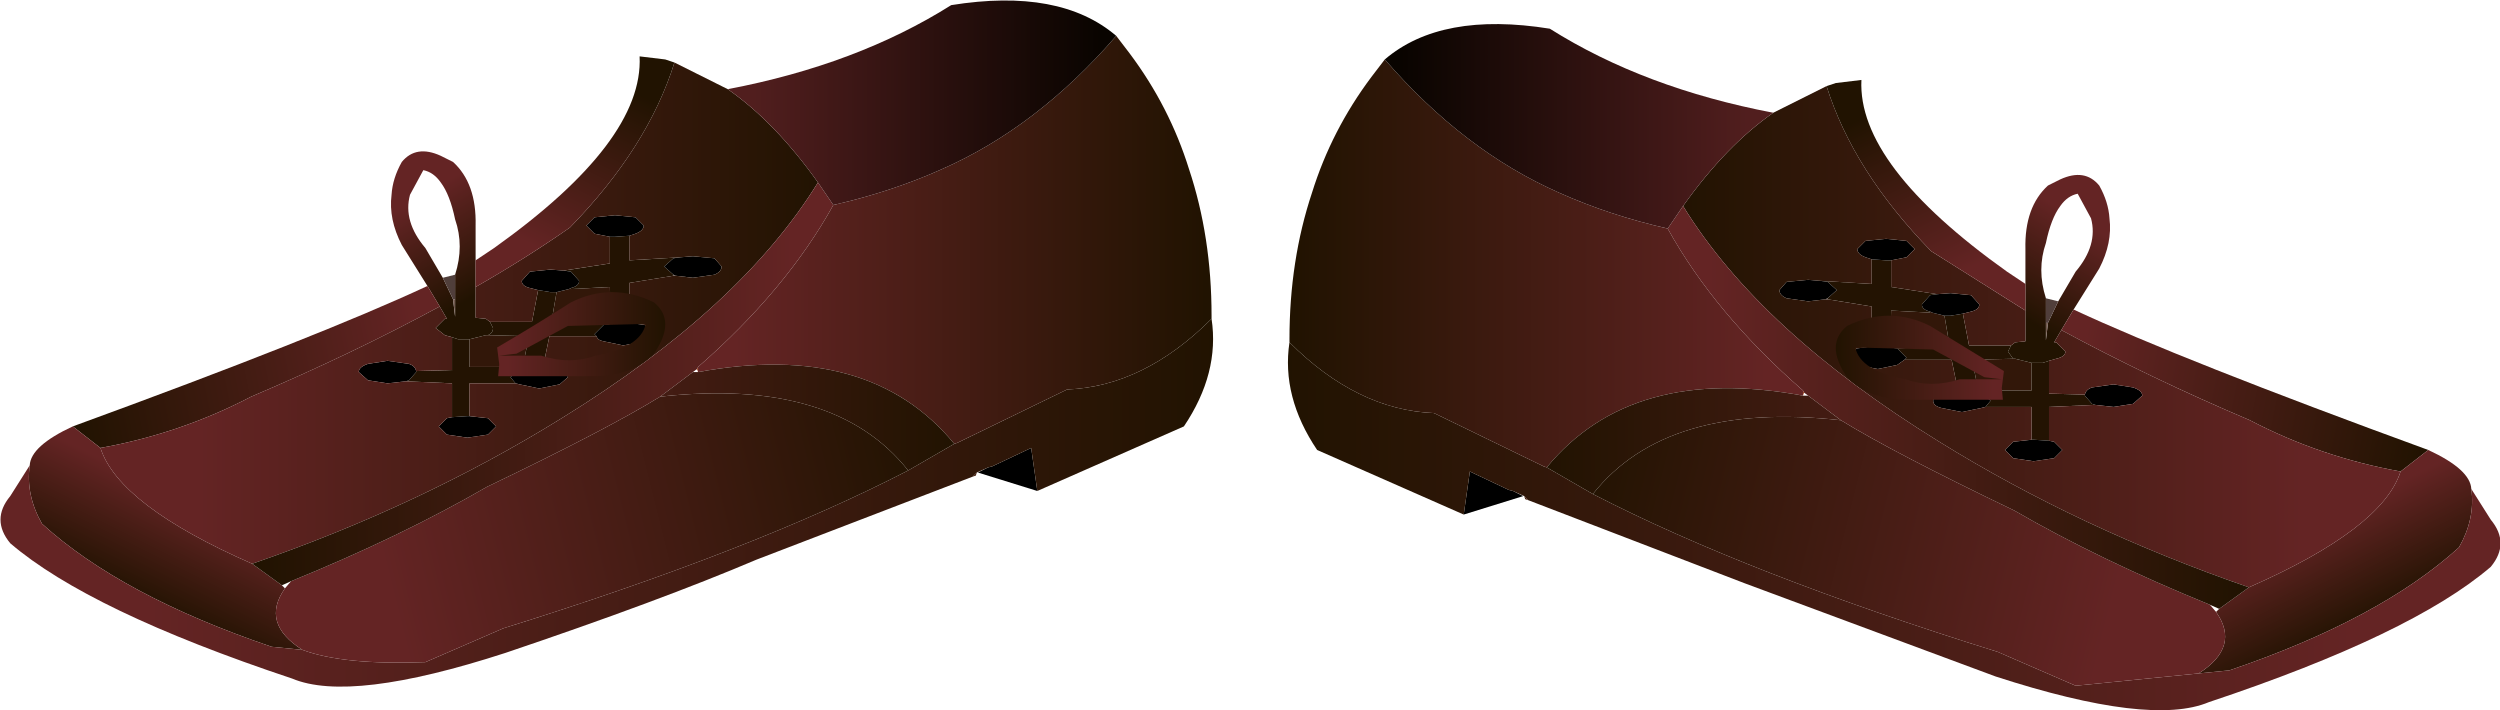 <?xml version="1.0" encoding="UTF-8" standalone="no"?>
<svg xmlns:xlink="http://www.w3.org/1999/xlink" height="34.65px" width="121.95px" xmlns="http://www.w3.org/2000/svg">
  <g transform="matrix(1.0, 0.0, 0.0, 1.0, 60.95, 17.3)">
    <path d="M-26.9 0.6 L-26.9 0.85 -26.95 0.7 -26.9 0.6" fill="#983912" fill-rule="evenodd" stroke="none"/>
    <path d="M-33.1 -3.2 L-31.2 -3.3 -31.15 -1.5 -31.5 -1.45 -34.05 -1.6 -33.8 -3.05 -33.2 -3.2 -33.1 -3.25 -33.1 -3.2 M-37.15 -0.95 L-35.15 -0.9 -35.45 0.6 -38.05 0.6 -38.05 -0.75 -37.25 -0.95 -37.15 -0.95" fill="#321709" fill-rule="evenodd" stroke="none"/>
    <path d="M-33.45 -4.1 L-31.2 -4.45 -31.2 -5.75 -30.95 -5.75 -30.25 -5.8 -30.25 -4.6 -27.75 -4.75 -28.1 -4.7 -28.55 -4.3 -28.1 -3.9 -28.1 -3.85 -30.25 -3.5 -30.25 -1.55 -30.55 -1.55 -31.15 -1.5 -31.2 -3.3 -33.1 -3.2 -33.1 -3.25 Q-32.7 -3.35 -32.7 -3.6 L-33.1 -4.05 -33.45 -4.1 M-31.85 -0.9 L-34.15 -0.9 -34.45 0.55 -34.65 0.55 -35.4 0.6 -35.45 0.6 -35.55 0.7 -35.6 0.7 -36.05 1.1 -35.8 1.4 -38.05 1.4 -38.05 3.0 -38.15 3.0 -38.9 3.05 -38.9 1.4 -41.15 1.3 -41.0 1.25 -40.65 0.85 -40.65 0.8 -38.9 0.75 -38.9 -0.85 -38.6 -0.75 -38.3 -0.75 -38.05 -0.75 -38.05 0.6 -35.45 0.6 -35.15 -0.9 -37.15 -0.95 Q-36.9 -1.05 -36.9 -1.3 L-37.05 -1.6 -35.0 -1.6 -34.7 -3.15 -34.1 -3.05 -33.8 -3.05 -34.05 -1.6 -31.5 -1.45 -31.95 -1.0 -31.85 -0.9" fill="#231302" fill-rule="evenodd" stroke="none"/>
    <path d="M-10.35 6.65 L-13.25 5.75 -12.75 5.5 -12.55 5.45 -10.65 4.55 -10.35 6.65 M-34.7 -3.15 L-35.1 -3.25 Q-35.5 -3.35 -35.5 -3.6 L-35.1 -4.05 -34.1 -4.15 -33.45 -4.1 -33.1 -4.05 -32.7 -3.6 Q-32.7 -3.35 -33.1 -3.25 L-33.2 -3.2 -33.8 -3.05 -34.1 -3.05 -34.7 -3.15 M-31.2 -5.75 L-31.95 -5.9 -32.35 -6.3 -31.95 -6.7 -30.95 -6.8 -29.95 -6.7 -29.55 -6.3 Q-29.55 -6.05 -29.95 -5.9 L-30.25 -5.8 -30.95 -5.75 -31.2 -5.75 M-27.75 -4.75 L-27.15 -4.8 -26.1 -4.7 -25.75 -4.3 Q-25.75 -4.05 -26.1 -3.9 L-27.15 -3.75 -28.0 -3.85 -28.1 -3.9 -28.55 -4.3 -28.1 -4.7 -27.75 -4.75 M-30.25 -1.55 L-29.5 -1.45 -29.15 -1.0 Q-29.15 -0.75 -29.5 -0.65 L-30.55 -0.45 -31.5 -0.65 Q-31.8 -0.7 -31.85 -0.9 L-31.95 -1.0 -31.5 -1.45 -31.15 -1.5 -30.55 -1.55 -30.25 -1.55 M-34.45 0.55 L-33.65 0.7 Q-33.25 0.85 -33.25 1.1 L-33.65 1.45 -34.65 1.65 -35.6 1.45 -35.8 1.4 -36.05 1.1 -35.6 0.7 -35.55 0.7 -35.45 0.6 -35.4 0.6 -34.65 0.55 -34.45 0.55 M-38.05 3.0 L-37.15 3.1 -36.75 3.5 -37.15 3.9 -38.15 4.05 -39.15 3.9 -39.55 3.5 -39.15 3.1 -38.9 3.05 -38.15 3.0 -38.05 3.0 M-41.15 1.3 L-42.05 1.4 -43.0 1.25 -43.45 0.85 Q-43.45 0.6 -43.0 0.45 L-42.05 0.3 -41.0 0.45 Q-40.7 0.55 -40.65 0.8 L-40.65 0.85 -41.0 1.25 -41.15 1.3" fill="#000000" fill-rule="evenodd" stroke="none"/>
    <path d="M-40.1 -3.35 L-41.35 -5.35 Q-42.0 -6.6 -41.85 -7.8 -41.8 -8.6 -41.35 -9.4 -40.65 -10.25 -39.45 -9.7 L-38.85 -9.4 Q-37.7 -8.35 -37.75 -6.3 L-37.75 -4.6 -37.75 -3.3 -37.75 -1.8 -37.25 -1.75 -37.05 -1.6 -36.9 -1.3 Q-36.9 -1.05 -37.15 -0.95 L-37.25 -0.95 -38.05 -0.75 -38.3 -0.75 -38.6 -0.75 -38.9 -0.85 -39.25 -0.95 -39.7 -1.3 -39.25 -1.75 -39.15 -1.75 -39.5 -2.35 -40.1 -3.35 M-38.75 -3.9 Q-38.3 -5.3 -38.75 -6.6 -39.0 -7.8 -39.45 -8.4 -39.8 -8.9 -40.3 -9.0 L-40.95 -7.8 Q-41.3 -6.5 -40.2 -5.2 L-39.35 -3.75 -38.85 -2.7 -38.75 -1.85 -38.75 -2.7 -38.75 -3.9 M-38.75 -1.85 L-38.75 -1.8 -38.75 -1.85" fill="url(#gradient0)" fill-rule="evenodd" stroke="none"/>
    <path d="M-57.4 3.5 Q-45.35 -0.9 -40.1 -3.35 L-39.5 -2.35 Q-43.75 -0.05 -48.7 2.05 -52.15 3.85 -56.05 4.55 L-57.4 3.5" fill="url(#gradient1)" fill-rule="evenodd" stroke="none"/>
    <path d="M-59.5 5.4 Q-59.45 4.45 -57.4 3.5 L-56.05 4.55 Q-55.15 7.35 -48.65 10.2 L-47.2 11.25 -47.05 11.4 Q-48.25 13.1 -46.2 14.4 L-47.7 14.25 Q-55.05 11.75 -58.9 8.25 -59.7 6.85 -59.5 5.4" fill="url(#gradient2)" fill-rule="evenodd" stroke="none"/>
    <path d="M-25.45 -12.95 Q-23.15 -11.35 -21.05 -8.4 -24.8 -2.3 -33.55 3.1 -40.4 7.35 -48.65 10.2 -55.15 7.35 -56.05 4.55 -52.15 3.85 -48.7 2.05 -43.75 -0.05 -39.5 -2.35 L-39.15 -1.75 -39.25 -1.75 -39.7 -1.3 -39.25 -0.95 -38.9 -0.85 -38.9 0.75 -40.65 0.8 Q-40.7 0.55 -41.0 0.45 L-42.05 0.3 -43.0 0.45 Q-43.45 0.6 -43.45 0.85 L-43.0 1.25 -42.05 1.4 -41.15 1.3 -38.9 1.4 -38.9 3.05 -39.15 3.1 -39.55 3.5 -39.15 3.9 -38.15 4.05 -37.15 3.9 -36.75 3.5 -37.15 3.1 -38.05 3.0 -38.05 1.4 -35.8 1.4 -35.6 1.45 -34.65 1.65 -33.65 1.45 -33.25 1.1 Q-33.25 0.85 -33.65 0.7 L-34.45 0.55 -34.15 -0.9 -31.85 -0.9 Q-31.8 -0.7 -31.5 -0.65 L-30.55 -0.45 -29.5 -0.65 Q-29.15 -0.75 -29.15 -1.0 L-29.5 -1.45 -30.25 -1.55 -30.25 -3.5 -28.1 -3.85 -28.0 -3.85 -27.15 -3.75 -26.1 -3.9 Q-25.75 -4.05 -25.75 -4.3 L-26.1 -4.7 -27.15 -4.8 -27.75 -4.75 -30.25 -4.6 -30.25 -5.8 -29.95 -5.9 Q-29.55 -6.05 -29.55 -6.3 L-29.95 -6.7 -30.95 -6.8 -31.95 -6.7 -32.35 -6.3 -31.95 -5.9 -31.2 -5.75 -31.2 -4.45 -33.45 -4.1 -34.1 -4.15 -35.1 -4.05 -35.5 -3.6 Q-35.5 -3.35 -35.1 -3.25 L-34.7 -3.15 -35.0 -1.6 -37.05 -1.6 -37.25 -1.75 -37.75 -1.8 -37.75 -3.3 Q-35.3 -4.7 -33.15 -6.2 -29.35 -10.1 -28.05 -14.25 L-25.75 -13.1 -25.45 -12.95" fill="url(#gradient3)" fill-rule="evenodd" stroke="none"/>
    <path d="M-1.85 -1.75 Q-1.45 0.9 -3.2 3.5 L-10.35 6.65 -10.65 4.55 -12.55 5.45 -12.75 5.5 -13.3 5.75 -13.5 5.95 -24.05 10.0 Q-28.75 12.0 -36.3 14.55 -43.85 17.0 -46.7 15.8 -56.6 12.5 -60.45 9.2 -61.4 8.05 -60.45 6.9 L-59.5 5.4 Q-59.7 6.85 -58.9 8.25 -55.05 11.75 -47.7 14.25 L-46.2 14.4 Q-44.2 15.15 -40.2 15.0 L-36.4 13.35 Q-24.2 9.55 -16.65 5.65 L-14.4 4.35 -14.25 4.3 -8.9 1.7 Q-5.15 1.55 -1.85 -1.75" fill="url(#gradient4)" fill-rule="evenodd" stroke="none"/>
    <path d="M-28.75 2.05 Q-20.25 1.1 -16.65 5.65 -24.2 9.55 -36.4 13.35 L-40.2 15.0 Q-44.2 15.15 -46.2 14.4 -48.25 13.1 -47.05 11.4 L-46.75 11.05 Q-41.35 8.85 -37.2 6.45 -31.35 3.65 -28.75 2.05" fill="url(#gradient5)" fill-rule="evenodd" stroke="none"/>
    <path d="M-21.05 -8.4 L-20.3 -7.3 Q-22.6 -3.15 -26.9 0.6 L-26.95 0.7 -27.15 0.85 -28.75 2.05 Q-31.35 3.65 -37.2 6.45 -41.35 8.85 -46.75 11.05 L-47.2 11.25 -48.65 10.2 Q-40.4 7.35 -33.55 3.1 -24.8 -2.3 -21.05 -8.4" fill="url(#gradient6)" fill-rule="evenodd" stroke="none"/>
    <path d="M-20.3 -7.3 Q-17.45 -7.95 -15.0 -9.05 -10.35 -11.1 -6.5 -15.55 L-5.85 -14.7 Q-3.9 -12.1 -2.95 -9.05 -1.85 -5.75 -1.85 -1.9 L-1.85 -1.75 Q-5.15 1.55 -8.9 1.7 L-14.25 4.3 -14.4 4.35 Q-18.55 -0.7 -26.9 0.85 L-26.9 0.6 Q-22.6 -3.15 -20.3 -7.3" fill="url(#gradient7)" fill-rule="evenodd" stroke="none"/>
    <path d="M-37.75 -4.6 L-37.15 -5.0 -36.85 -5.2 Q-29.55 -10.4 -29.75 -14.55 L-28.5 -14.4 -28.05 -14.25 Q-29.35 -10.1 -33.15 -6.2 -35.3 -4.7 -37.75 -3.3 L-37.75 -4.6" fill="url(#gradient8)" fill-rule="evenodd" stroke="none"/>
    <path d="M-28.05 -14.25 L-28.0 -14.25 -28.05 -14.25 M-28.0 -3.85 L-28.1 -3.85 -28.1 -3.9 -28.0 -3.85 M-33.1 -3.25 L-33.1 -3.2 -33.1 -3.25 M-38.75 -2.7 L-38.75 -1.85 -38.85 -2.7 -38.75 -2.7" fill="url(#gradient9)" fill-rule="evenodd" stroke="none"/>
    <path d="M-38.75 -3.9 L-38.75 -2.7 -38.85 -2.7 -39.35 -3.75 -38.75 -3.9" fill="url(#gradient10)" fill-rule="evenodd" stroke="none"/>
    <path d="M-27.15 0.85 L-26.9 0.85 Q-18.55 -0.7 -14.4 4.35 L-16.65 5.65 Q-20.25 1.1 -28.75 2.05 L-27.15 0.85" fill="url(#gradient11)" fill-rule="evenodd" stroke="none"/>
    <path d="M-38.75 -1.85 L-38.75 -1.8 -38.75 -1.85" fill="url(#gradient12)" fill-rule="evenodd" stroke="none"/>
    <path d="M-13.3 5.75 L-13.35 5.9 -13.5 5.95 -13.3 5.75" fill="url(#gradient13)" fill-rule="evenodd" stroke="none"/>
    <path d="M-25.45 -12.95 Q-19.15 -14.15 -14.55 -17.05 -9.25 -17.9 -6.5 -15.55 -10.35 -11.1 -15.0 -9.05 -17.45 -7.95 -20.3 -7.3 L-21.05 -8.4 Q-23.15 -11.35 -25.45 -12.95" fill="url(#gradient14)" fill-rule="evenodd" stroke="none"/>
    <path d="M-36.65 0.05 L-36.6 0.45 -36.6 0.5 -36.65 1.05 -32.2 1.05 Q-30.15 1.1 -29.05 -0.05 -27.95 -1.65 -29.05 -2.55 -31.1 -3.55 -33.1 -2.55 -34.9 -1.4 -36.7 -0.35 L-36.65 0.05 M-29.45 -1.5 Q-29.7 -0.35 -31.9 0.05 -33.15 0.5 -34.55 0.05 L-36.6 0.05 -35.75 -0.05 -33.25 -1.4 -29.45 -1.5" fill="url(#gradient15)" fill-rule="evenodd" stroke="none"/>
    <path d="M27.0 1.75 L27.0 2.0 27.05 1.85 27.0 1.75" fill="#983912" fill-rule="evenodd" stroke="none"/>
    <path d="M33.2 -2.05 L31.3 -2.15 31.25 -0.35 31.6 -0.3 34.15 -0.45 33.9 -1.9 33.3 -2.05 33.2 -2.1 33.2 -2.05 M38.15 0.4 L37.35 0.2 37.25 0.2 35.25 0.25 35.55 1.75 38.15 1.75 38.15 0.4" fill="#321709" fill-rule="evenodd" stroke="none"/>
    <path d="M37.15 -0.45 L35.1 -0.45 34.8 -2.0 34.2 -1.9 33.9 -1.9 34.15 -0.45 31.6 -0.3 32.05 0.15 31.95 0.25 34.25 0.25 34.55 1.7 34.75 1.7 35.5 1.75 35.55 1.75 35.65 1.85 35.7 1.85 36.15 2.25 35.9 2.55 38.15 2.55 38.15 4.15 38.25 4.15 39.0 4.2 39.0 2.55 41.25 2.45 41.1 2.4 40.75 2.0 40.75 1.95 39.0 1.9 39.0 0.3 38.7 0.4 38.4 0.4 38.15 0.4 38.15 1.75 35.55 1.75 35.25 0.25 37.25 0.2 37.0 -0.15 37.15 -0.45 M33.55 -2.95 L31.3 -3.3 31.3 -4.6 31.05 -4.6 30.35 -4.65 30.35 -3.45 27.85 -3.6 28.2 -3.55 28.65 -3.15 28.2 -2.75 28.2 -2.7 30.35 -2.35 30.35 -0.4 30.65 -0.4 31.25 -0.35 31.3 -2.15 33.2 -2.05 33.2 -2.1 Q32.8 -2.2 32.8 -2.45 L33.2 -2.9 33.55 -2.95" fill="#231302" fill-rule="evenodd" stroke="none"/>
    <path d="M34.8 -2.0 L35.2 -2.1 Q35.6 -2.2 35.6 -2.45 L35.2 -2.9 34.2 -3.0 33.55 -2.95 33.2 -2.9 32.8 -2.45 Q32.8 -2.2 33.2 -2.1 L33.3 -2.05 33.9 -1.9 34.2 -1.9 34.8 -2.0 M31.3 -4.6 L32.05 -4.75 32.45 -5.15 32.05 -5.55 31.05 -5.65 30.05 -5.55 29.65 -5.15 Q29.65 -4.9 30.05 -4.75 L30.35 -4.65 31.05 -4.6 31.3 -4.6 M27.85 -3.6 L27.25 -3.65 26.2 -3.55 25.85 -3.15 Q25.85 -2.9 26.2 -2.75 L27.25 -2.6 28.1 -2.7 28.2 -2.75 28.65 -3.15 28.2 -3.55 27.85 -3.6 M30.35 -0.4 L29.6 -0.3 29.25 0.15 Q29.25 0.4 29.6 0.5 L30.65 0.7 31.6 0.5 31.95 0.25 32.05 0.15 31.6 -0.3 31.25 -0.35 30.65 -0.4 30.35 -0.4 M34.55 1.7 L33.75 1.85 Q33.35 2.0 33.35 2.25 33.35 2.5 33.75 2.6 L34.75 2.8 35.7 2.6 35.9 2.55 36.15 2.25 35.7 1.85 35.65 1.85 35.55 1.75 35.5 1.75 34.75 1.7 34.55 1.7 M38.15 4.15 L37.25 4.25 36.85 4.65 37.25 5.05 38.25 5.2 39.25 5.05 39.65 4.65 39.25 4.25 39.0 4.2 38.25 4.15 38.15 4.15 M41.25 2.45 L42.15 2.55 43.1 2.4 43.55 2.0 Q43.55 1.75 43.1 1.6 L42.15 1.45 41.1 1.6 Q40.8 1.7 40.75 1.95 L40.75 2.0 41.1 2.4 41.25 2.45 M12.85 6.65 L12.65 6.6 10.75 5.7 10.45 7.8 13.35 6.9 12.85 6.65" fill="#000000" fill-rule="evenodd" stroke="none"/>
    <path d="M37.85 -2.15 L37.85 -0.65 37.35 -0.6 37.15 -0.45 37.0 -0.15 37.25 0.2 37.35 0.2 38.15 0.4 38.4 0.4 38.7 0.4 39.0 0.3 39.35 0.2 Q39.8 0.1 39.8 -0.15 L39.35 -0.6 39.25 -0.6 39.6 -1.2 40.2 -2.2 41.45 -4.2 Q42.1 -5.45 41.95 -6.65 41.9 -7.45 41.45 -8.25 40.75 -9.1 39.55 -8.55 L38.95 -8.25 Q37.8 -7.2 37.85 -5.15 L37.85 -3.45 37.85 -2.15 M38.85 -2.75 Q38.4 -4.15 38.85 -5.45 39.1 -6.65 39.55 -7.25 39.9 -7.75 40.4 -7.85 L41.05 -6.65 Q41.4 -5.35 40.3 -4.05 L39.45 -2.6 38.95 -1.55 38.85 -0.7 38.85 -1.55 38.85 -2.75 M38.85 -0.7 L38.85 -0.65 38.85 -0.7" fill="url(#gradient16)" fill-rule="evenodd" stroke="none"/>
    <path d="M39.6 -1.2 Q43.85 1.1 48.8 3.2 52.25 5.0 56.15 5.7 L57.5 4.65 Q45.45 0.25 40.2 -2.2 L39.6 -1.2" fill="url(#gradient17)" fill-rule="evenodd" stroke="none"/>
    <path d="M56.15 5.7 Q55.25 8.5 48.75 11.35 L47.3 12.4 47.15 12.55 Q48.35 14.25 46.3 15.55 L47.8 15.4 Q55.15 12.9 59.0 9.4 59.8 8.0 59.6 6.55 59.55 5.6 57.5 4.65 L56.15 5.7" fill="url(#gradient18)" fill-rule="evenodd" stroke="none"/>
    <path d="M25.55 -11.8 Q23.25 -10.2 21.15 -7.25 24.9 -1.15 33.65 4.25 40.5 8.5 48.75 11.35 55.25 8.5 56.15 5.7 52.25 5.0 48.8 3.2 43.85 1.1 39.6 -1.2 L39.25 -0.6 39.35 -0.6 39.8 -0.15 Q39.8 0.1 39.35 0.2 L39.0 0.3 39.0 1.9 40.75 1.95 Q40.8 1.7 41.1 1.6 L42.15 1.45 43.1 1.6 Q43.55 1.75 43.55 2.0 L43.1 2.4 42.15 2.55 41.25 2.45 39.0 2.55 39.0 4.2 39.25 4.25 39.65 4.65 39.25 5.05 38.25 5.2 37.25 5.05 36.85 4.65 37.25 4.25 38.15 4.15 38.15 2.55 35.9 2.55 35.7 2.6 34.75 2.8 33.75 2.6 Q33.35 2.5 33.35 2.25 33.35 2.0 33.75 1.85 L34.55 1.7 34.25 0.25 31.95 0.25 31.6 0.5 30.65 0.7 29.6 0.5 Q29.25 0.4 29.25 0.15 L29.6 -0.3 30.35 -0.4 30.35 -2.35 28.2 -2.7 28.1 -2.7 27.25 -2.6 26.2 -2.75 Q25.85 -2.9 25.85 -3.15 L26.2 -3.55 27.25 -3.65 27.85 -3.6 30.35 -3.45 30.35 -4.65 30.05 -4.75 Q29.65 -4.9 29.65 -5.15 L30.05 -5.55 31.05 -5.65 32.05 -5.55 32.45 -5.15 32.05 -4.75 31.3 -4.6 31.3 -3.3 33.55 -2.95 34.2 -3.0 35.2 -2.9 35.6 -2.45 Q35.6 -2.2 35.2 -2.1 L34.8 -2.0 35.1 -0.45 37.15 -0.45 37.35 -0.6 37.85 -0.65 37.85 -2.15 33.25 -5.05 Q29.45 -8.95 28.15 -13.1 L25.85 -11.95 25.55 -11.8" fill="url(#gradient19)" fill-rule="evenodd" stroke="none"/>
    <path d="M14.5 5.5 L14.35 5.45 9.0 2.85 Q5.25 2.7 1.95 -0.6 1.55 2.05 3.3 4.65 L10.45 7.8 10.75 5.7 12.65 6.6 12.85 6.65 13.4 6.9 13.6 7.1 24.15 11.15 36.4 15.7 Q43.95 18.15 46.8 16.95 56.7 13.65 60.55 10.35 61.5 9.2 60.55 8.05 L59.6 6.55 Q59.8 8.0 59.0 9.4 55.15 12.9 47.8 15.4 L46.3 15.55 40.3 16.15 36.5 14.5 Q24.3 10.7 16.75 6.8 L14.5 5.5" fill="url(#gradient20)" fill-rule="evenodd" stroke="none"/>
    <path d="M28.85 3.2 Q20.35 2.25 16.75 6.8 24.3 10.7 36.5 14.5 L40.3 16.15 46.3 15.55 Q48.35 14.25 47.15 12.55 L46.85 12.2 Q41.45 10.0 37.3 7.6 31.45 4.8 28.85 3.2" fill="url(#gradient21)" fill-rule="evenodd" stroke="none"/>
    <path d="M21.15 -7.25 L20.4 -6.15 Q22.7 -2.0 27.0 1.75 L27.05 1.85 27.25 2.0 28.85 3.2 Q31.45 4.8 37.3 7.6 41.45 10.0 46.85 12.2 L47.3 12.4 48.75 11.35 Q40.5 8.5 33.65 4.25 24.9 -1.15 21.15 -7.25" fill="url(#gradient22)" fill-rule="evenodd" stroke="none"/>
    <path d="M20.4 -6.15 Q17.55 -6.8 15.1 -7.9 10.45 -9.95 6.6 -14.4 L5.95 -13.55 Q4.0 -10.95 3.05 -7.9 1.95 -4.6 1.95 -0.75 L1.95 -0.6 Q5.25 2.7 9.0 2.85 L14.35 5.45 14.5 5.5 Q18.65 0.45 27.0 2.0 L27.0 1.75 Q22.7 -2.0 20.4 -6.15" fill="url(#gradient23)" fill-rule="evenodd" stroke="none"/>
    <path d="M28.15 -13.1 Q29.45 -8.95 33.25 -5.05 L37.85 -2.15 37.85 -3.45 37.25 -3.85 36.95 -4.05 Q29.65 -9.25 29.85 -13.4 L28.6 -13.25 28.15 -13.1" fill="url(#gradient24)" fill-rule="evenodd" stroke="none"/>
    <path d="M28.1 -2.7 L28.2 -2.7 28.2 -2.75 28.1 -2.7 M28.15 -13.1 L28.1 -13.1 28.15 -13.1 M33.2 -2.1 L33.2 -2.05 33.2 -2.1 M38.85 -1.55 L38.85 -0.7 38.95 -1.55 38.85 -1.55" fill="url(#gradient25)" fill-rule="evenodd" stroke="none"/>
    <path d="M38.85 -2.75 L38.85 -1.55 38.95 -1.55 39.45 -2.6 38.85 -2.75" fill="url(#gradient26)" fill-rule="evenodd" stroke="none"/>
    <path d="M27.0 2.0 Q18.65 0.45 14.5 5.5 L16.75 6.8 Q20.35 2.25 28.85 3.2 L27.25 2.0 27.0 2.0" fill="url(#gradient27)" fill-rule="evenodd" stroke="none"/>
    <path d="M38.85 -0.7 L38.85 -0.65 38.85 -0.7" fill="url(#gradient28)" fill-rule="evenodd" stroke="none"/>
    <path d="M13.6 7.1 L13.4 6.9 13.45 7.05 13.6 7.1" fill="url(#gradient29)" fill-rule="evenodd" stroke="none"/>
    <path d="M6.6 -14.4 Q10.45 -9.95 15.1 -7.9 17.55 -6.8 20.4 -6.15 L21.15 -7.25 Q23.25 -10.2 25.55 -11.8 19.25 -13.0 14.65 -15.9 9.35 -16.75 6.6 -14.4" fill="url(#gradient30)" fill-rule="evenodd" stroke="none"/>
    <path d="M36.75 1.2 L36.7 1.6 36.7 1.65 36.75 2.2 32.3 2.2 Q30.25 2.25 29.15 1.1 28.05 -0.5 29.15 -1.4 31.2 -2.4 33.2 -1.4 L36.8 0.8 36.75 1.2 M29.55 -0.35 Q29.8 0.8 32.0 1.2 33.25 1.65 34.65 1.2 L36.7 1.2 35.85 1.1 33.35 -0.25 29.55 -0.35" fill="url(#gradient31)" fill-rule="evenodd" stroke="none"/>
  </g>
  <defs>
    <linearGradient gradientTransform="matrix(0.002, 0.003, 0.005, -0.003, -39.45, -5.3)" gradientUnits="userSpaceOnUse" id="gradient0" spreadMethod="pad" x1="-819.2" x2="819.2">
      <stop offset="0.063" stop-color="#642424"/>
      <stop offset="1.0" stop-color="#211301"/>
    </linearGradient>
    <linearGradient gradientTransform="matrix(-0.011, 0.003, 0.001, 0.005, -48.45, 0.55)" gradientUnits="userSpaceOnUse" id="gradient1" spreadMethod="pad" x1="-819.2" x2="819.2">
      <stop offset="0.063" stop-color="#642424"/>
      <stop offset="1.0" stop-color="#211301"/>
    </linearGradient>
    <linearGradient gradientTransform="matrix(-0.002, 0.003, -0.006, -0.003, -49.95, 10.95)" gradientUnits="userSpaceOnUse" id="gradient2" spreadMethod="pad" x1="-819.2" x2="819.2">
      <stop offset="0.063" stop-color="#642424"/>
      <stop offset="1.0" stop-color="#211301"/>
    </linearGradient>
    <linearGradient gradientTransform="matrix(0.02, 0.0, 0.0, 0.015, -36.95, -2.15)" gradientUnits="userSpaceOnUse" id="gradient3" spreadMethod="pad" x1="-819.2" x2="819.2">
      <stop offset="0.063" stop-color="#642424"/>
      <stop offset="1.0" stop-color="#211301"/>
    </linearGradient>
    <linearGradient gradientTransform="matrix(0.034, 0.0, 0.0, 0.01, -29.45, 6.55)" gradientUnits="userSpaceOnUse" id="gradient4" spreadMethod="pad" x1="-819.2" x2="819.2">
      <stop offset="0.063" stop-color="#642424"/>
      <stop offset="1.0" stop-color="#211301"/>
    </linearGradient>
    <linearGradient gradientTransform="matrix(0.017, -0.005, 0.002, 0.008, -29.8, 7.8)" gradientUnits="userSpaceOnUse" id="gradient5" spreadMethod="pad" x1="-819.2" x2="819.2">
      <stop offset="0.063" stop-color="#642424"/>
      <stop offset="1.0" stop-color="#211301"/>
    </linearGradient>
    <linearGradient gradientTransform="matrix(-0.017, 0.0, 0.0, 0.012, -34.45, 1.4)" gradientUnits="userSpaceOnUse" id="gradient6" spreadMethod="pad" x1="-819.2" x2="819.2">
      <stop offset="0.063" stop-color="#642424"/>
      <stop offset="1.0" stop-color="#211301"/>
    </linearGradient>
    <linearGradient gradientTransform="matrix(0.015, 0.0, 0.0, 0.012, -14.4, -5.6)" gradientUnits="userSpaceOnUse" id="gradient7" spreadMethod="pad" x1="-819.2" x2="819.2">
      <stop offset="0.063" stop-color="#642424"/>
      <stop offset="1.0" stop-color="#211301"/>
    </linearGradient>
    <linearGradient gradientTransform="matrix(0.003, -0.005, -0.006, -0.003, -32.9, -8.95)" gradientUnits="userSpaceOnUse" id="gradient8" spreadMethod="pad" x1="-819.2" x2="819.2">
      <stop offset="0.063" stop-color="#642424"/>
      <stop offset="1.0" stop-color="#211301"/>
    </linearGradient>
    <linearGradient gradientTransform="matrix(0.02, 0.0, 0.0, 0.015, -36.95, -2.15)" gradientUnits="userSpaceOnUse" id="gradient9" spreadMethod="pad" x1="-819.2" x2="819.2">
      <stop offset="0.063" stop-color="#8b6f61"/>
      <stop offset="1.0" stop-color="#503f38"/>
    </linearGradient>
    <linearGradient gradientTransform="matrix(0.02, 0.0, 0.0, 0.015, -36.95, -2.15)" gradientUnits="userSpaceOnUse" id="gradient10" spreadMethod="pad" x1="-819.2" x2="819.2">
      <stop offset="0.063" stop-color="#624d48"/>
      <stop offset="1.0" stop-color="#362927"/>
    </linearGradient>
    <linearGradient gradientTransform="matrix(0.018, 0.0, 0.0, 0.008, -29.05, 7.1)" gradientUnits="userSpaceOnUse" id="gradient11" spreadMethod="pad" x1="-819.2" x2="819.2">
      <stop offset="0.063" stop-color="#642424"/>
      <stop offset="1.0" stop-color="#211301"/>
    </linearGradient>
    <linearGradient gradientTransform="matrix(0.001, 0.002, 0.004, -0.003, -39.8, -5.8)" gradientUnits="userSpaceOnUse" id="gradient12" spreadMethod="pad" x1="-819.2" x2="819.2">
      <stop offset="0.063" stop-color="#503f38"/>
      <stop offset="1.0" stop-color="#2d2320"/>
    </linearGradient>
    <linearGradient gradientTransform="matrix(0.034, 0.0, 0.0, 0.01, -29.45, 6.55)" gradientUnits="userSpaceOnUse" id="gradient13" spreadMethod="pad" x1="-819.2" x2="819.2">
      <stop offset="0.063" stop-color="#813110"/>
      <stop offset="1.0" stop-color="#2e1105"/>
    </linearGradient>
    <linearGradient gradientTransform="matrix(0.011, 0.0, 0.0, 0.006, -16.3, -12.25)" gradientUnits="userSpaceOnUse" id="gradient14" spreadMethod="pad" x1="-819.2" x2="819.2">
      <stop offset="0.063" stop-color="#511e1e"/>
      <stop offset="1.0" stop-color="#090400"/>
    </linearGradient>
    <linearGradient gradientTransform="matrix(0.005, 0.0, 0.0, -0.003, -32.6, -1.0)" gradientUnits="userSpaceOnUse" id="gradient15" spreadMethod="pad" x1="-819.2" x2="819.2">
      <stop offset="0.063" stop-color="#642424"/>
      <stop offset="1.0" stop-color="#211301"/>
    </linearGradient>
    <linearGradient gradientTransform="matrix(-0.002, 0.003, -0.005, -0.003, 39.55, -4.15)" gradientUnits="userSpaceOnUse" id="gradient16" spreadMethod="pad" x1="-819.2" x2="819.2">
      <stop offset="0.063" stop-color="#642424"/>
      <stop offset="1.0" stop-color="#211301"/>
    </linearGradient>
    <linearGradient gradientTransform="matrix(0.011, 0.003, -0.001, 0.005, 48.55, 1.7)" gradientUnits="userSpaceOnUse" id="gradient17" spreadMethod="pad" x1="-819.2" x2="819.2">
      <stop offset="0.063" stop-color="#642424"/>
      <stop offset="1.0" stop-color="#211301"/>
    </linearGradient>
    <linearGradient gradientTransform="matrix(0.002, 0.003, 0.006, -0.003, 50.05, 12.1)" gradientUnits="userSpaceOnUse" id="gradient18" spreadMethod="pad" x1="-819.2" x2="819.2">
      <stop offset="0.063" stop-color="#642424"/>
      <stop offset="1.0" stop-color="#211301"/>
    </linearGradient>
    <linearGradient gradientTransform="matrix(-0.02, 0.0, 0.0, 0.015, 37.05, -1.0)" gradientUnits="userSpaceOnUse" id="gradient19" spreadMethod="pad" x1="-819.2" x2="819.2">
      <stop offset="0.063" stop-color="#642424"/>
      <stop offset="1.0" stop-color="#211301"/>
    </linearGradient>
    <linearGradient gradientTransform="matrix(-0.034, 0.0, 0.0, 0.01, 29.55, 7.7)" gradientUnits="userSpaceOnUse" id="gradient20" spreadMethod="pad" x1="-819.2" x2="819.2">
      <stop offset="0.063" stop-color="#642424"/>
      <stop offset="1.0" stop-color="#211301"/>
    </linearGradient>
    <linearGradient gradientTransform="matrix(-0.017, -0.005, -0.002, 0.008, 29.9, 8.95)" gradientUnits="userSpaceOnUse" id="gradient21" spreadMethod="pad" x1="-819.2" x2="819.2">
      <stop offset="0.063" stop-color="#642424"/>
      <stop offset="1.0" stop-color="#211301"/>
    </linearGradient>
    <linearGradient gradientTransform="matrix(0.017, 0.0, 0.0, 0.012, 34.55, 2.55)" gradientUnits="userSpaceOnUse" id="gradient22" spreadMethod="pad" x1="-819.2" x2="819.2">
      <stop offset="0.063" stop-color="#642424"/>
      <stop offset="1.0" stop-color="#211301"/>
    </linearGradient>
    <linearGradient gradientTransform="matrix(-0.015, 0.0, 0.0, 0.012, 14.5, -4.45)" gradientUnits="userSpaceOnUse" id="gradient23" spreadMethod="pad" x1="-819.2" x2="819.2">
      <stop offset="0.063" stop-color="#642424"/>
      <stop offset="1.0" stop-color="#211301"/>
    </linearGradient>
    <linearGradient gradientTransform="matrix(-0.003, -0.005, 0.006, -0.003, 33.0, -7.8)" gradientUnits="userSpaceOnUse" id="gradient24" spreadMethod="pad" x1="-819.2" x2="819.2">
      <stop offset="0.063" stop-color="#642424"/>
      <stop offset="1.0" stop-color="#211301"/>
    </linearGradient>
    <linearGradient gradientTransform="matrix(-0.02, 0.0, 0.0, 0.015, 37.05, -1.0)" gradientUnits="userSpaceOnUse" id="gradient25" spreadMethod="pad" x1="-819.2" x2="819.2">
      <stop offset="0.063" stop-color="#8b6f61"/>
      <stop offset="1.0" stop-color="#503f38"/>
    </linearGradient>
    <linearGradient gradientTransform="matrix(-0.02, 0.0, 0.0, 0.015, 37.05, -1.0)" gradientUnits="userSpaceOnUse" id="gradient26" spreadMethod="pad" x1="-819.2" x2="819.2">
      <stop offset="0.063" stop-color="#624d48"/>
      <stop offset="1.0" stop-color="#362927"/>
    </linearGradient>
    <linearGradient gradientTransform="matrix(-0.018, 0.0, 0.0, 0.008, 29.15, 8.25)" gradientUnits="userSpaceOnUse" id="gradient27" spreadMethod="pad" x1="-819.2" x2="819.2">
      <stop offset="0.063" stop-color="#642424"/>
      <stop offset="1.0" stop-color="#211301"/>
    </linearGradient>
    <linearGradient gradientTransform="matrix(-0.001, 0.002, -0.004, -0.003, 39.9, -4.65)" gradientUnits="userSpaceOnUse" id="gradient28" spreadMethod="pad" x1="-819.2" x2="819.2">
      <stop offset="0.063" stop-color="#503f38"/>
      <stop offset="1.0" stop-color="#2d2320"/>
    </linearGradient>
    <linearGradient gradientTransform="matrix(-0.034, 0.0, 0.0, 0.01, 29.55, 7.7)" gradientUnits="userSpaceOnUse" id="gradient29" spreadMethod="pad" x1="-819.2" x2="819.2">
      <stop offset="0.063" stop-color="#813110"/>
      <stop offset="1.0" stop-color="#2e1105"/>
    </linearGradient>
    <linearGradient gradientTransform="matrix(-0.011, 0.0, 0.0, 0.006, 16.4, -11.1)" gradientUnits="userSpaceOnUse" id="gradient30" spreadMethod="pad" x1="-819.2" x2="819.2">
      <stop offset="0.063" stop-color="#511e1e"/>
      <stop offset="1.0" stop-color="#090400"/>
    </linearGradient>
    <linearGradient gradientTransform="matrix(-0.005, 0.0, 0.0, -0.003, 32.7, 0.15)" gradientUnits="userSpaceOnUse" id="gradient31" spreadMethod="pad" x1="-819.2" x2="819.2">
      <stop offset="0.063" stop-color="#642424"/>
      <stop offset="1.0" stop-color="#211301"/>
    </linearGradient>
  </defs>
</svg>
